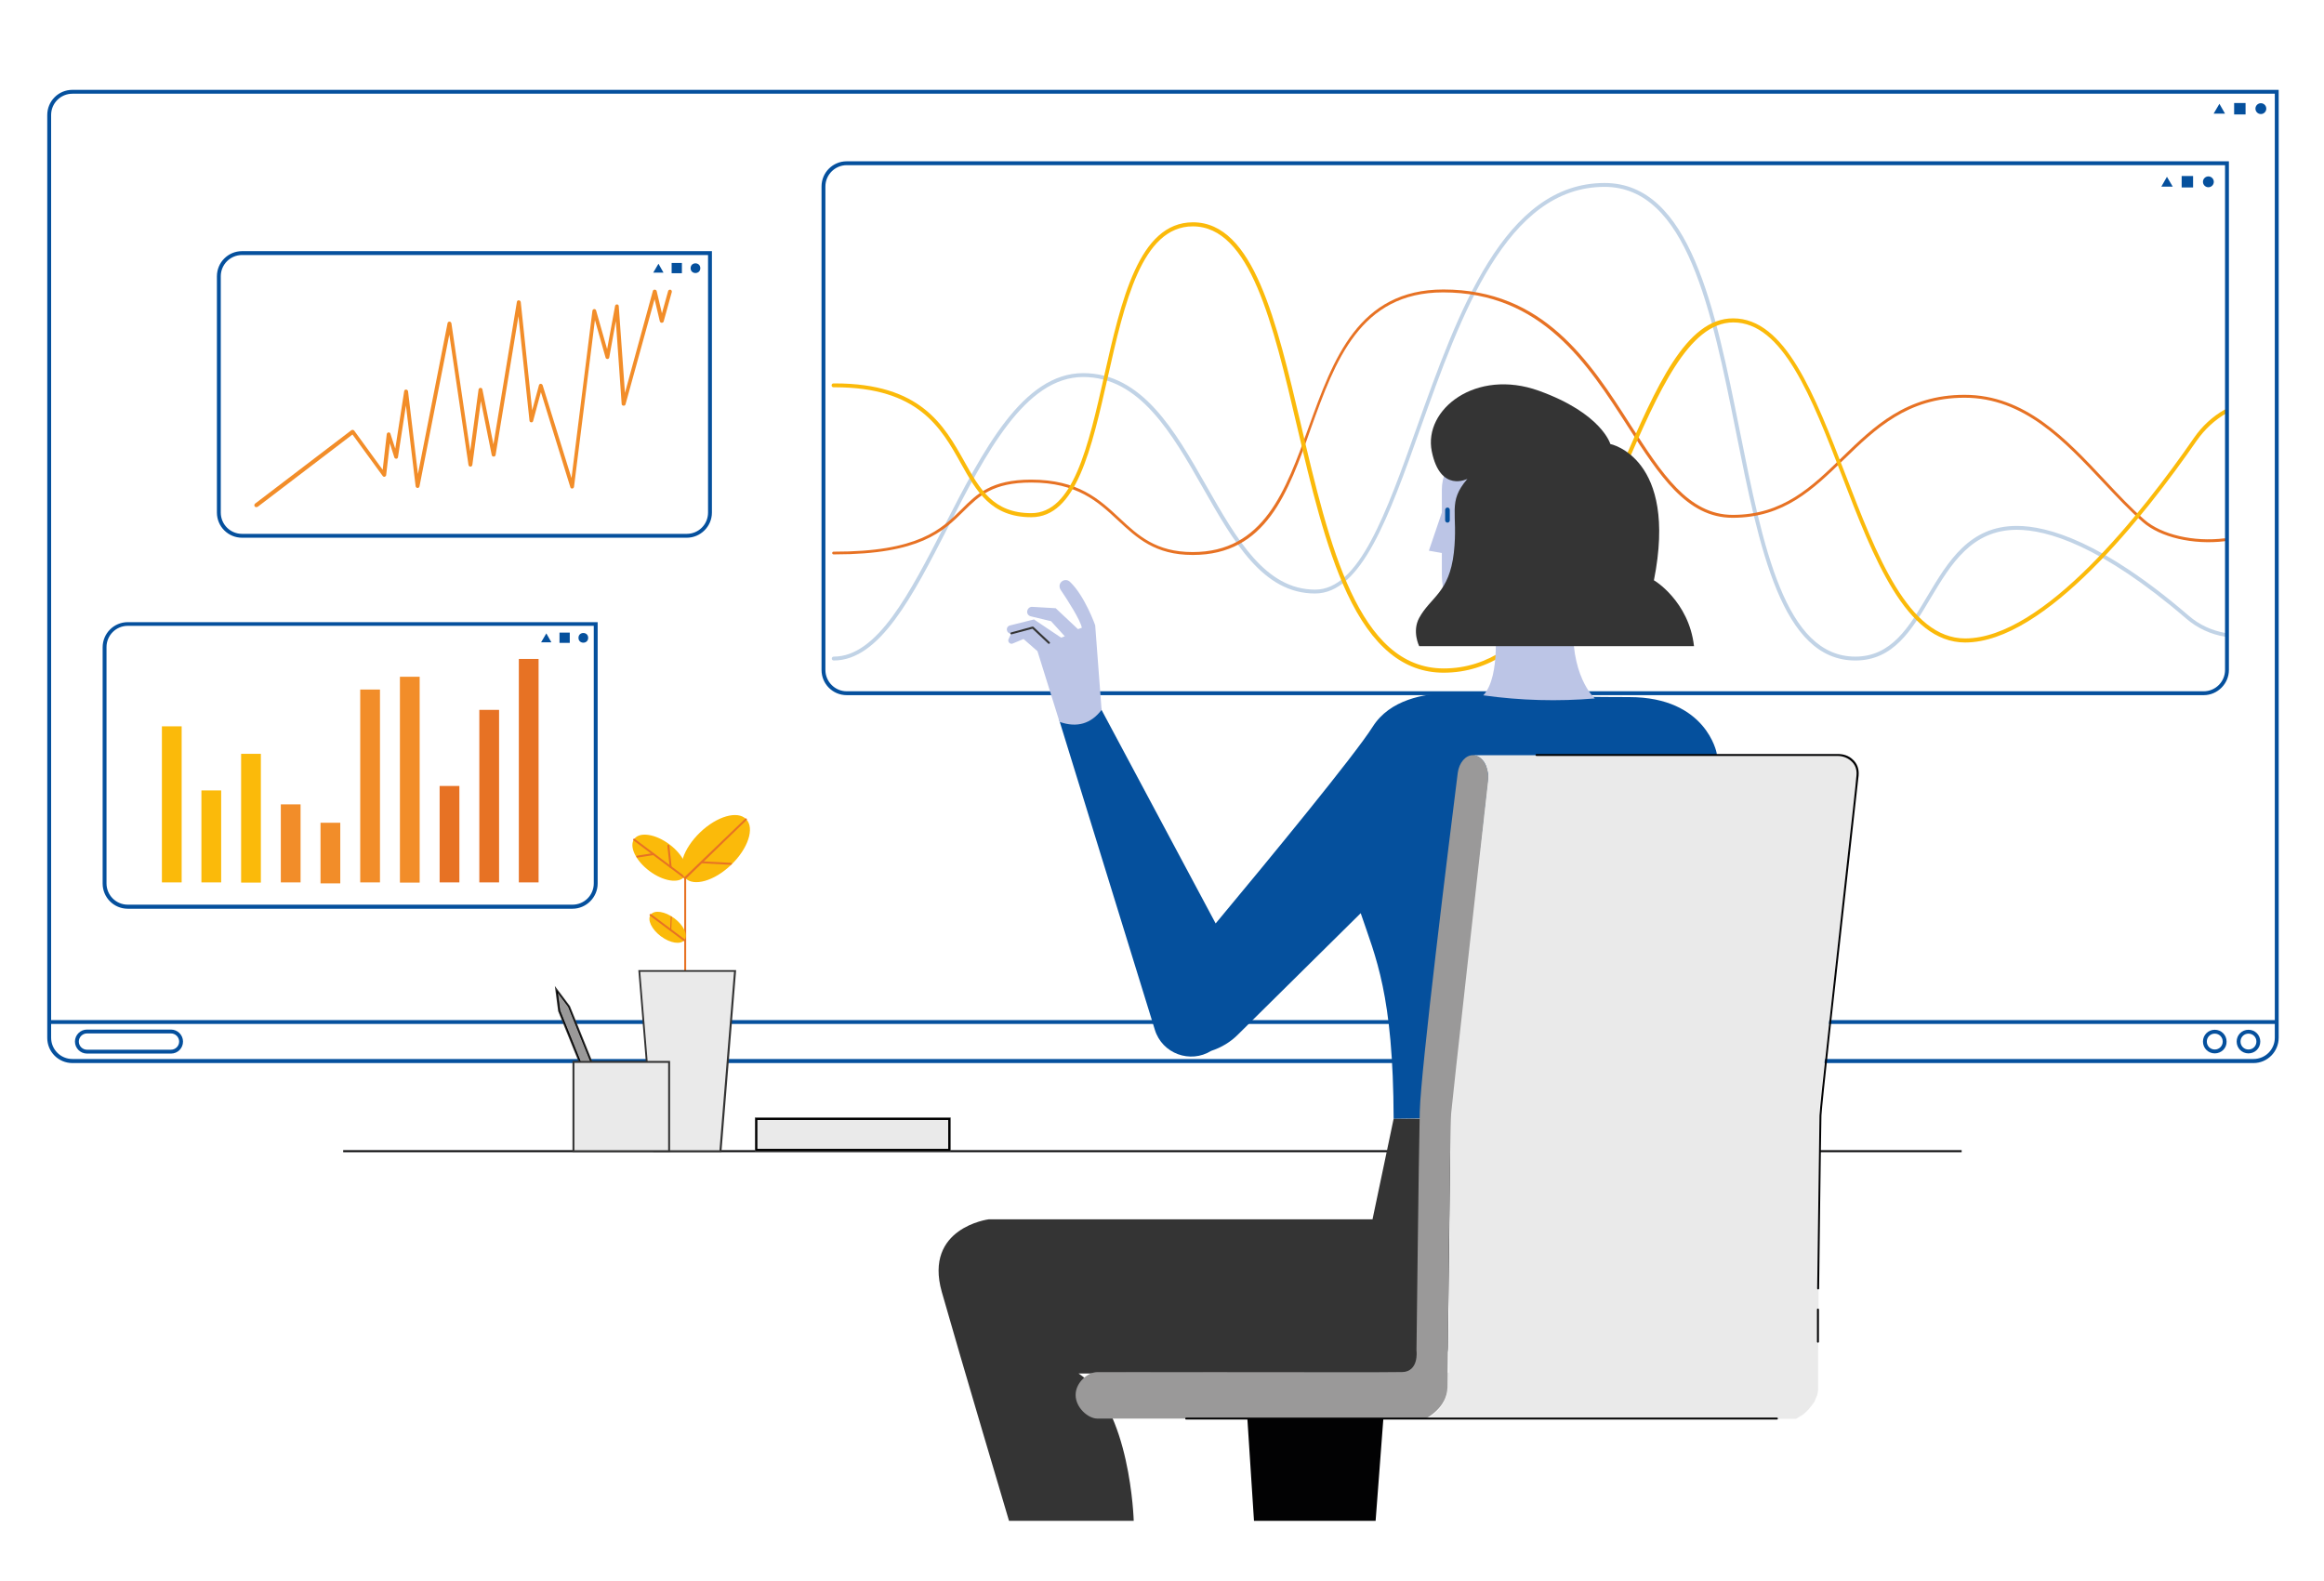 <?xml version="1.0" encoding="UTF-8"?>
<svg xmlns="http://www.w3.org/2000/svg" xmlns:xlink="http://www.w3.org/1999/xlink" version="1.1" id="Ebene_1" x="0px" y="0px" viewBox="0 0 1200 816.7" style="enable-background:new 0 0 1200 816.7;" xml:space="preserve">
<style type="text/css">
	.st0{fill:#FBBA0A;}
	.st1{fill:#F28D29;}
	.st2{fill:#E77224;}
	.st3{fill:#05509D;}
	.st4{fill:#C1D3E6;}
	.st5{fill:#BCC5E6;}
	.st6{fill:#020203;}
	.st7{fill:#EAEAEA;}
	.st8{fill:#343434;}
	.st9{clip-path:url(#SVGID_00000142861459814926235950000000561473086658489499_);}
	.st10{clip-path:url(#SVGID_00000134219103249244641370000005686869387876934582_);}
	.st11{fill:#9A9999;}
	.st12{clip-path:url(#SVGID_00000155131661556117808120000011187773806329150125_);}
	.st13{clip-path:url(#SVGID_00000071538572615712312720000013592009845692092037_);}
	.st14{fill:none;}
	.st15{clip-path:url(#SVGID_00000177465046633183213270000008200694791819134857_);}
	.st16{clip-path:url(#SVGID_00000041291802861422191570000014465846870827824772_);}
	.st17{clip-path:url(#SVGID_00000012465459177085362830000000493355992443537809_);}
	.st18{clip-path:url(#SVGID_00000149379346060927388180000006964068334649300925_);}
	.st19{clip-path:url(#SVGID_00000098213124534634929410000016876653020097977734_);}
	.st20{clip-path:url(#SVGID_00000042720418652588284110000015239746280165861265_);}
	.st21{clip-path:url(#SVGID_00000031193817134762426690000004375326206306711447_);}
	.st22{clip-path:url(#SVGID_00000119836895717138918570000008482498911901260981_);}
	.st23{clip-path:url(#SVGID_00000010310865955725348440000001115811753630901384_);}
	.st24{clip-path:url(#SVGID_00000147911466602135453140000007547949486797999002_);}
	.st25{clip-path:url(#SVGID_00000054231627005059558300000004989451389030368684_);}
	.st26{clip-path:url(#SVGID_00000060029442460574447470000017520965372441506945_);}
	.st27{enable-background:new    ;}
</style>
    <g>
	<rect x="83.6" y="375.1" class="st0" width="10.2" height="80.6"></rect>
</g>
    <g>
	<rect x="104" y="408.2" class="st0" width="10.2" height="47.5"></rect>
</g>
    <g>
	<rect x="124.5" y="389.3" class="st0" width="10.2" height="66.5"></rect>
</g>
    <g>
	<rect x="145" y="415.4" class="st1" width="10.2" height="40.3"></rect>
</g>
    <g>
	<rect x="165.5" y="424.9" class="st1" width="10.2" height="31.3"></rect>
</g>
    <g>
	<rect x="186" y="356.1" class="st1" width="10.2" height="99.6"></rect>
</g>
    <g>
	<rect x="206.5" y="349.5" class="st1" width="10.2" height="106.3"></rect>
</g>
    <g>
	<rect x="227" y="405.9" class="st2" width="10.2" height="49.8"></rect>
</g>
    <g>
	<rect x="247.5" y="366.6" class="st2" width="10.2" height="89.1"></rect>
</g>
    <g>
	<rect x="267.9" y="340.3" class="st2" width="10.2" height="115.4"></rect>
</g>
    <g>
	<path class="st3" d="M354.6,277.7H125c-7.2,0-13-5.8-13-13v-122c0-7.2,5.8-13,13-13h242.6v135C367.6,271.9,361.7,277.7,354.6,277.7   z M125,131.7c-6.1,0-11,4.9-11,11v122c0,6.1,4.9,11,11,11h229.6c6.1,0,11-4.9,11-11v-133L125,131.7L125,131.7z"></path>
</g>
    <g>
	<path class="st3" d="M295.6,469.3H66c-7.2,0-13-5.8-13-13v-122c0-7.2,5.8-13,13-13h242.6v135C308.6,463.4,302.7,469.3,295.6,469.3z    M66,323.2c-6.1,0-11,4.9-11,11v122c0,6.1,4.9,11,11,11h229.6c6.1,0,11-4.9,11-11v-133H66z"></path>
</g>
    <g>
	<path class="st1" d="M132.3,261.9c-0.3,0-0.6-0.1-0.8-0.4c-0.3-0.4-0.2-1.1,0.2-1.4l49.7-37.9c0.2-0.2,0.5-0.2,0.8-0.2   s0.5,0.2,0.7,0.4l14.7,20.2l2.1-18.4c0.1-0.5,0.4-0.8,0.9-0.9c0.5,0,0.9,0.2,1,0.7l2.5,7.7l4.6-29.7c0.1-0.5,0.5-0.9,1-0.8   c0.5,0,0.9,0.4,1,0.9l5.1,42.7l15.3-77.9c0.1-0.5,0.5-0.8,1-0.8s0.9,0.4,1,0.9l9.7,66l4.3-31.8c0.1-0.5,0.5-0.9,1-0.9   s0.9,0.3,1,0.8l5.7,28.4l12.1-73.6c0.1-0.5,0.5-0.9,1-0.8c0.5,0,0.9,0.4,1,0.9l5.9,55.9l3.5-13c0.1-0.4,0.5-0.7,0.9-0.7   s0.8,0.3,1,0.7l14.9,48l10.8-86.4c0.1-0.5,0.4-0.8,0.9-0.9c0.5,0,0.9,0.3,1,0.7l5.7,20l4.1-22.3c0.1-0.5,0.5-0.8,1-0.8   s0.9,0.4,0.9,0.9l3.2,44.8l14.4-52.6c0.1-0.4,0.5-0.8,1-0.7c0.5,0,0.9,0.3,1,0.8l2.7,11.4l3.2-11.5c0.1-0.5,0.7-0.8,1.2-0.7   s0.8,0.7,0.7,1.2l-4.2,15.2c-0.1,0.4-0.5,0.7-1,0.7s-0.8-0.3-1-0.8l-2.7-11.4l-15,54.3c-0.1,0.5-0.6,0.8-1.1,0.7   c-0.5,0-0.9-0.4-0.9-0.9l-3-42.8l-3.4,18.8c-0.1,0.5-0.5,0.8-0.9,0.8c-0.5,0-0.9-0.3-1-0.7l-5.5-19.4l-10.8,86.1   c-0.1,0.5-0.4,0.8-0.9,0.9c-0.5,0-0.9-0.2-1-0.7l-15.2-49.1l-4,14.9c-0.1,0.5-0.6,0.8-1,0.7c-0.5,0-0.9-0.4-0.9-0.9l-5.7-53.9   L255.9,235c-0.1,0.5-0.5,0.8-1,0.8l0,0c-0.5,0-0.9-0.3-1-0.8l-5.6-27.9l-4.4,33c-0.1,0.5-0.5,0.9-1,0.9l0,0c-0.5,0-0.9-0.4-1-0.9   l-9.9-67.3l-15.4,78.4c-0.1,0.5-0.5,0.8-1,0.8s-0.9-0.4-1-0.9l-5-41.7l-4.1,26.7c-0.1,0.5-0.4,0.8-0.9,0.8s-0.9-0.3-1-0.7l-2.3-7.3   l-1.9,16.4c0,0.4-0.3,0.7-0.7,0.9c-0.4,0.1-0.8,0-1.1-0.4L182,224.4l-48.9,37.3C132.7,261.9,132.5,261.9,132.3,261.9z"></path>
</g>
    <g>
	<path class="st4" d="M958,341.1c-38,0-49.5-57.5-61.7-118.4c-12.4-62-25.3-126.2-67.8-126.2c-50.6,0-74.2,66.3-95.1,124.8   C717.1,267,703,306.5,679,306.5c-26.8,0-41.9-26.5-57.9-54.6s-32.6-57.2-61.8-57.2c-30,0-50.3,39.5-69.9,77.8   c-18.1,35.3-35.2,68.6-58.9,68.6c-0.6,0-1-0.4-1-1s0.4-1,1-1c22.5,0,39.3-32.8,57.1-67.5c19.9-38.8,40.5-78.9,71.7-78.9   c30.4,0,47.3,29.6,63.6,58.2c15.7,27.6,30.5,53.6,56.2,53.6c22.6,0,36.5-38.9,52.5-83.9c21.1-59.1,45-126.1,96.9-126.1   c44.2,0,57.2,65,69.8,127.8c12,60.1,23.4,116.8,59.7,116.8c18.6,0,27.7-15.2,37.3-31.4c10.6-17.7,21.5-36.1,46.1-36.1   c15.9,0,44.2,8,88.8,46.4c5.4,4.7,12,7.7,19,8.9c0.5,0.1,0.9,0.6,0.8,1.1s-0.6,0.9-1.1,0.8c-7.4-1.2-14.3-4.4-20-9.3   c-44.1-37.9-71.9-45.9-87.5-45.9c-23.4,0-34.1,17.9-44.4,35.1C987.1,325.4,977.7,341.1,958,341.1z"></path>
</g>
    <g>
	<path class="st2" d="M615.9,286.6c-19.5,0-28.8-8.7-38.7-17.9c-10.3-9.6-21-19.5-44.7-19.5c-19.9,0-26.9,6.9-34.9,14.8   c-10.6,10.5-22.5,22.3-66.5,22.3c-0.2,0-0.4,0-0.7,0c-0.4,0-0.7-0.3-0.7-0.7c0-0.4,0.3-0.7,0.7-0.7c43.9,0.1,55.7-11.6,66.1-21.9   c7.9-7.9,15.4-15.3,35.9-15.3c24.3,0,35.2,10.1,45.7,19.9c9.6,9,18.8,17.5,37.7,17.5c36.6,0,48-31.4,60-64.7   c12.6-34.9,25.6-70.9,69.5-70.9c51.7,0,75.6,37.1,96.6,69.9c16.1,25,29.9,46.5,52.8,46.5c25.9,0,40.8-14.5,56.5-29.8   c16.3-15.8,33.1-32.2,63.2-32.2c31.2,0,52.3,22.5,72.7,44.3c6.9,7.4,13.4,14.3,20.3,20.3c8.7,7.6,25.3,11.5,41.3,9.5   c0.4,0,0.8,0.2,0.8,0.7c0,0.4-0.2,0.8-0.7,0.8c-16.4,2-33.4-2-42.4-9.9c-6.9-6-13.4-13-20.4-20.4c-20.2-21.5-41-43.8-71.6-43.8   c-29.5,0-46.1,16.2-62.2,31.8c-16,15.5-31,30.2-57.6,30.2c-23.7,0-37.8-21.9-54.1-47.2C819.6,187.7,796,151,745.1,151   c-42.8,0-55.7,35.5-68.1,69.9C665.1,254.7,653.6,286.6,615.9,286.6z"></path>
</g>
    <g>
	<path class="st0" d="M745.4,347.4c-20.6,0-36.9-13.4-49.8-40.9c-11.3-24.1-18.7-55.7-25.9-86.4c-12.4-53.1-24.2-103.2-53.8-103.2   c-26.3,0-35.3,39.6-43.9,77.9c-8.4,37.2-16.3,72.3-39.5,72.3c-20.8,0-28.3-13.4-36.3-27.7c-10.3-18.5-22-39.4-65.1-39.4   c-0.2,0-0.5,0-0.7,0c-0.6,0-1-0.4-1-1s0.4-1,1-1c0.2,0,0.5,0,0.7,0c44.3,0,56.3,21.5,66.9,40.4c8,14.3,14.9,26.6,34.5,26.6   c21.6,0,29.4-34.4,37.6-70.7c8.8-39.1,17.9-79.5,45.9-79.5c31.2,0,43.1,50.9,55.8,104.7c14.5,61.8,29.5,125.7,73.7,125.7   c46.4,0,70.7-55.8,92.1-105.1c17.7-40.6,32.9-75.7,57.3-75.7c26.9,0,42,39.2,58,80.6c16,41.6,32.6,84.7,61.8,84.7   c40.4,0,91.4-64.9,118.1-103.5c4.2-6.1,9.5-11,15.8-14.6c0.5-0.3,1.1-0.1,1.4,0.4s0.1,1.1-0.4,1.4c-6,3.5-11.1,8.2-15.2,14   c-27,39-78.4,104.4-119.7,104.4c-30.5,0-47.4-43.7-63.6-86c-15.7-40.8-30.6-79.3-56.1-79.3c-23.1,0-38.8,36.2-55.5,74.5   C817.7,291,793.1,347.4,745.4,347.4z"></path>
</g>
    <g>
	<circle class="st3" cx="301.2" cy="329.4" r="2.5"></circle>
</g>
    <g>
	<rect x="288.9" y="326.7" class="st3" width="5.3" height="5.3"></rect>
</g>
    <g>
	<polygon class="st3" points="282.1,327.1 279.4,331.7 284.7,331.7  "></polygon>
</g>
    <g>
	<path class="st3" d="M1137.9,359H437.2c-7.2,0-13-5.8-13-13V96.3c0-7.2,5.8-13,13-13h713.7V346C1150.9,353.1,1145,359,1137.9,359z    M437.2,85.3c-6,0-11,4.9-11,11V346c0,6,4.9,11,11,11h700.7c6,0,11-4.9,11-11V85.3H437.2z"></path>
</g>
    <g>
	<circle class="st3" cx="1140.3" cy="93.9" r="2.8"></circle>
</g>
    <g>
	<rect x="1126.5" y="90.9" class="st3" width="5.9" height="5.9"></rect>
</g>
    <g>
	<polygon class="st3" points="1118.9,91.3 1116,96.4 1121.9,96.4  "></polygon>
</g>
    <g>
	<circle class="st3" cx="1167.4" cy="56.1" r="2.8"></circle>
</g>
    <g>
	<rect x="1153.6" y="53.2" class="st3" width="5.9" height="5.9"></rect>
</g>
    <g>
	<polygon class="st3" points="1146,53.6 1143,58.7 1148.9,58.7  "></polygon>
</g>
    <path class="st3" d="M37.4,46.4c-7.2,0-13,5.8-13,13V536c0,7.2,5.8,13,13,13h1126.2c7.2,0,13-5.9,13-13.1V46.4H37.4z M37.4,48.4  h1137.2v478.4H26.4V59.4C26.4,53.3,31.3,48.4,37.4,48.4z M1163.6,546.9H37.4c-6.1,0-11-4.9-11-11v-7.1h1148.2v7.1  C1174.6,542,1169.7,546.9,1163.6,546.9z"></path>
    <g>
	<path class="st3" d="M88.3,544.1H44.9c-3.4,0-6.2-2.8-6.2-6.2s2.8-6.2,6.2-6.2h43.4c3.4,0,6.2,2.8,6.2,6.2S91.8,544.1,88.3,544.1z    M44.9,533.7c-2.3,0-4.2,1.9-4.2,4.2s1.9,4.2,4.2,4.2h43.4c2.3,0,4.2-1.9,4.2-4.2s-1.9-4.2-4.2-4.2H44.9z"></path>
</g>
    <g>
	<path class="st3" d="M1143.6,544c-3.4,0-6.1-2.7-6.1-6.1c0-3.4,2.7-6.1,6.1-6.1s6.1,2.7,6.1,6.1C1149.8,541.3,1147,544,1143.6,544z    M1143.6,533.8c-2.3,0-4.1,1.8-4.1,4.1s1.8,4.1,4.1,4.1s4.1-1.8,4.1-4.1S1145.9,533.8,1143.6,533.8z"></path>
</g>
    <g>
	<path class="st3" d="M1161,544c-3.4,0-6.1-2.7-6.1-6.1c0-3.4,2.7-6.1,6.1-6.1s6.1,2.7,6.1,6.1S1164.4,544,1161,544z M1161,533.8   c-2.3,0-4.1,1.8-4.1,4.1s1.8,4.1,4.1,4.1s4.1-1.8,4.1-4.1S1163.3,533.8,1161,533.8z"></path>
</g>
    <g>
	<circle class="st3" cx="359.1" cy="138.5" r="2.5"></circle>
</g>
    <g>
	<rect x="346.8" y="135.8" class="st3" width="5.3" height="5.3"></rect>
</g>
    <g>
	<polygon class="st3" points="340,136.2 337.3,140.8 342.6,140.8  "></polygon>
</g>
    <path class="st5" d="M809.5,229.3h-41.4c-13,0-23.6,10.6-23.6,23.6v11.8l-6.7,19.7l6.7,1.2v11c0,20.2,16.5,36.7,36.7,36.7  c25.9,0,47-21.2,47-47.1V248C828.2,237.7,819.8,229.3,809.5,229.3z"></path>
    <g>
	<path class="st3" d="M747.4,269.9L747.4,269.9c-0.6,0-1.2-0.5-1.2-1.2v-5.4c0-0.6,0.5-1.2,1.2-1.2l0,0c0.6,0,1.2,0.5,1.2,1.2v5.4   C748.6,269.3,748.1,269.9,747.4,269.9z"></path>
</g>
    <g>
	<rect x="177.2" y="594" class="st6" width="835.7" height="1"></rect>
</g>
    <g>
	<path class="st2" d="M353.8,501.9c-0.3,0-0.5-0.2-0.5-0.5V453c0-0.3,0.2-0.5,0.5-0.5s0.5,0.2,0.5,0.5v48.4   C354.3,501.7,354.1,501.9,353.8,501.9z"></path>
</g>
    <g>

		<ellipse transform="matrix(0.599 -0.801 0.801 0.599 -245.446 467.93)" class="st0" cx="344.6" cy="479.1" rx="5.8" ry="10.9"></ellipse>
</g>
    <g>
	<path class="st2" d="M353.4,486.1c-0.1,0-0.2,0-0.3-0.1l-17.5-13.1c-0.2-0.2-0.3-0.5-0.1-0.7c0.2-0.2,0.5-0.3,0.7-0.1l17.5,13.1   c0.2,0.2,0.3,0.5,0.1,0.7C353.7,486.1,353.5,486.1,353.4,486.1z"></path>
</g>
    <g>

		<ellipse transform="matrix(0.599 -0.801 0.801 0.599 -218.403 450.12)" class="st0" cx="340.4" cy="443.2" rx="8.6" ry="16.2"></ellipse>
</g>
    <g>
	<path class="st2" d="M353.3,453.5c-0.1,0-0.2,0-0.3-0.1L327.1,434c-0.2-0.2-0.3-0.5-0.1-0.7c0.2-0.2,0.5-0.3,0.7-0.1l25.9,19.4   c0.2,0.2,0.3,0.5,0.1,0.7C353.6,453.4,353.5,453.5,353.3,453.5z"></path>
</g>
    <g>
	<path class="st2" d="M346.3,448.3c-0.3,0-0.5-0.2-0.5-0.4l-1.2-11.1c0-0.3,0.2-0.5,0.4-0.6c0.3,0,0.5,0.2,0.6,0.4l1.2,11.1   C346.8,448,346.6,448.2,346.3,448.3C346.4,448.3,346.3,448.3,346.3,448.3z"></path>
</g>
    <g>
	<path class="st2" d="M329.1,442.9c-0.2,0-0.5-0.2-0.5-0.4c0-0.3,0.1-0.5,0.4-0.6l8.2-1.3c0.3,0,0.5,0.1,0.6,0.4s-0.1,0.5-0.4,0.6   L329.1,442.9C329.2,442.9,329.2,442.9,329.1,442.9z"></path>
</g>
    <g>

		<ellipse transform="matrix(0.721 -0.693 0.693 0.721 -200.631 378.294)" class="st0" cx="369.5" cy="438.3" rx="21.9" ry="11.6"></ellipse>
</g>
    <g>
	<path class="st2" d="M353.7,454c-0.1,0-0.3-0.1-0.4-0.2c-0.2-0.2-0.2-0.5,0-0.7l31.5-30.3c0.2-0.2,0.5-0.2,0.7,0s0.2,0.5,0,0.7   l-31.4,30.4C354,454,353.8,454,353.7,454z"></path>
</g>
    <g>
	<path class="st2" d="M377.4,446.6C377.3,446.6,377.3,446.6,377.4,446.6l-15.1-0.8c-0.3,0-0.5-0.2-0.5-0.5s0.2-0.5,0.5-0.5l15.1,0.8   c0.3,0,0.5,0.2,0.5,0.5C377.8,446.4,377.6,446.6,377.4,446.6z"></path>
</g>
    <g>
	<path class="st2" d="M346.3,480.7L346.3,480.7c-0.2,0-0.3-0.2-0.3-0.3l0.3-6.9c0-0.2,0.2-0.3,0.3-0.3c0.2,0,0.3,0.2,0.3,0.3   l-0.3,6.9C346.6,480.6,346.4,480.7,346.3,480.7z"></path>
</g>
    <g>
	<polygon class="st7" points="372,594.5 337.8,594.5 330.1,501.4 379.6,501.4  "></polygon>
        <path class="st8" d="M372.5,595h-35.2l-7.7-94h50.5L372.5,595z M338.2,594h33.3l7.5-92.1h-48.4L338.2,594z"></path>
</g>
    <g>
	<g>
		<polyline id="SVGID_1_" class="st7" points="390.3,594.1 390.3,577.5 490.4,577.5 490.4,594.1 390.3,594.1   "></polyline>
	</g>
        <g>
		<path id="SVGID_00000013193606950144493290000003241821712428804524_" class="st8" d="M490.9,594.6H389.8v-17.5h101.1V594.6z     M390.8,593.6h99.1v-15.5h-99.1V593.6z"></path>
	</g>
        <g>
		<g>
			<defs>
				<polyline id="SVGID_00000146478250287115138990000000816618036841652102_" points="390.3,594.1 390.3,577.5 490.4,577.5      490.4,594.1 390.3,594.1     "></polyline>
			</defs>
            <clipPath id="SVGID_00000065755366739626433260000012044716573686335642_">
				<use xlink:href="#SVGID_00000146478250287115138990000000816618036841652102_" style="overflow:visible;"></use>
			</clipPath>
		</g>
            <g>
			<defs>
				<polyline id="SVGID_00000071517736820761226670000002859621379696081030_" points="390.3,594.1 390.3,577.5 490.4,577.5      490.4,594.1 390.3,594.1     "></polyline>
			</defs>
                <defs>
				<path id="SVGID_00000093169069573248994830000001317833794972995466_" d="M490.9,594.6H389.8v-17.5h101.1V594.6z M390.8,593.6      h99.1v-15.5h-99.1V593.6z"></path>
			</defs>
                <clipPath id="SVGID_00000083065096737794770430000012067762826414580131_">
				<use xlink:href="#SVGID_00000071517736820761226670000002859621379696081030_" style="overflow:visible;"></use>
			</clipPath>

                <clipPath id="SVGID_00000001633564400243567730000000209747518354852742_" style="clip-path:url(#SVGID_00000083065096737794770430000012067762826414580131_);">
				<use xlink:href="#SVGID_00000093169069573248994830000001317833794972995466_" style="overflow:visible;"></use>
			</clipPath>
                <g style="clip-path:url(#SVGID_00000001633564400243567730000000209747518354852742_);">
				<rect x="387.6" y="575.3" class="st11" width="59.2" height="20.8"></rect>
                    <path class="st8" d="M447.4,596.7h-60.2v-21.8h60.2V596.7z M388.1,595.7h58.2v-19.8h-58.2V595.7z"></path>
			</g>
		</g>
	</g>
        <g>
		<g>
			<defs>
				<polyline id="SVGID_00000052788517902284574930000012796855527025288625_" points="390.3,594.1 390.3,577.5 490.4,577.5      490.4,594.1 390.3,594.1     "></polyline>
			</defs>
            <clipPath id="SVGID_00000155113394018557859480000014722129129101243535_">
				<use xlink:href="#SVGID_00000052788517902284574930000012796855527025288625_" style="overflow:visible;"></use>
			</clipPath>
		</g>
            <g>
			<defs>
				<polyline id="SVGID_00000003071550855412028890000011651798448936307634_" points="390.3,594.1 390.3,577.5 490.4,577.5      490.4,594.1 390.3,594.1     "></polyline>
			</defs>
                <defs>
				<path id="SVGID_00000132065561524525259320000002822376384162981025_" d="M490.9,594.6H389.8v-17.5h101.1V594.6z M390.8,593.6      h99.1v-15.5h-99.1V593.6z"></path>
			</defs>
                <clipPath id="SVGID_00000168808730821193750350000014503942878062614697_">
				<use xlink:href="#SVGID_00000003071550855412028890000011651798448936307634_" style="overflow:visible;"></use>
			</clipPath>

                <clipPath id="SVGID_00000054974693855253483190000008852980774963573931_" style="clip-path:url(#SVGID_00000168808730821193750350000014503942878062614697_);">
				<use xlink:href="#SVGID_00000132065561524525259320000002822376384162981025_" style="overflow:visible;"></use>
			</clipPath>
                <g style="clip-path:url(#SVGID_00000054974693855253483190000008852980774963573931_);">
				<line class="st14" x1="387.6" y1="580.5" x2="427.3" y2="580.5"></line>
                    <path class="st8" d="M427.3,581h-39.7c-0.3,0-0.5-0.2-0.5-0.5s0.2-0.5,0.5-0.5h39.7c0.3,0,0.5,0.2,0.5,0.5S427.6,581,427.3,581z      "></path>
			</g>
		</g>
	</g>
        <g>
		<g>
			<defs>
				<polyline id="SVGID_00000042718699897541373860000000989154210881927042_" points="390.3,594.1 390.3,577.5 490.4,577.5      490.4,594.1 390.3,594.1     "></polyline>
			</defs>
            <clipPath id="SVGID_00000034771242030153876750000005163508887004030141_">
				<use xlink:href="#SVGID_00000042718699897541373860000000989154210881927042_" style="overflow:visible;"></use>
			</clipPath>
		</g>
            <g>
			<defs>
				<polyline id="SVGID_00000150800013194816875300000005522135701026123451_" points="390.3,594.1 390.3,577.5 490.4,577.5      490.4,594.1 390.3,594.1     "></polyline>
			</defs>
                <defs>
				<path id="SVGID_00000002350492600785378080000005950558651541117620_" d="M490.9,594.6H389.8v-17.5h101.1V594.6z M390.8,593.6      h99.1v-15.5h-99.1V593.6z"></path>
			</defs>
                <clipPath id="SVGID_00000121966813185629728110000012816709404934861732_">
				<use xlink:href="#SVGID_00000150800013194816875300000005522135701026123451_" style="overflow:visible;"></use>
			</clipPath>

                <clipPath id="SVGID_00000141447868938377828820000000555792379765558400_" style="clip-path:url(#SVGID_00000121966813185629728110000012816709404934861732_);">
				<use xlink:href="#SVGID_00000002350492600785378080000005950558651541117620_" style="overflow:visible;"></use>
			</clipPath>
                <g style="clip-path:url(#SVGID_00000141447868938377828820000000555792379765558400_);">
				<line class="st14" x1="398.9" y1="583.4" x2="436" y2="583.4"></line>
                    <path class="st8" d="M436,583.9h-37.1c-0.3,0-0.5-0.2-0.5-0.5s0.2-0.5,0.5-0.5H436c0.3,0,0.5,0.2,0.5,0.5S436.3,583.9,436,583.9      z"></path>
			</g>
		</g>
	</g>
        <g>
		<g>
			<defs>
				<polyline id="SVGID_00000057145701023351140220000012650763914107425951_" points="390.3,594.1 390.3,577.5 490.4,577.5      490.4,594.1 390.3,594.1     "></polyline>
			</defs>
            <clipPath id="SVGID_00000103972778322149396800000001111189172449966238_">
				<use xlink:href="#SVGID_00000057145701023351140220000012650763914107425951_" style="overflow:visible;"></use>
			</clipPath>
		</g>
            <g>
			<defs>
				<polyline id="SVGID_00000129927272760196577300000016620634640890999455_" points="390.3,594.1 390.3,577.5 490.4,577.5      490.4,594.1 390.3,594.1     "></polyline>
			</defs>
                <defs>
				<path id="SVGID_00000047019365014385402280000000840527228407743131_" d="M490.9,594.6H389.8v-17.5h101.1V594.6z M390.8,593.6      h99.1v-15.5h-99.1V593.6z"></path>
			</defs>
                <clipPath id="SVGID_00000116944246000187897100000009792733514903233410_">
				<use xlink:href="#SVGID_00000129927272760196577300000016620634640890999455_" style="overflow:visible;"></use>
			</clipPath>

                <clipPath id="SVGID_00000018228528071261627410000005223496329903375759_" style="clip-path:url(#SVGID_00000116944246000187897100000009792733514903233410_);">
				<use xlink:href="#SVGID_00000047019365014385402280000000840527228407743131_" style="overflow:visible;"></use>
			</clipPath>
                <g style="clip-path:url(#SVGID_00000018228528071261627410000005223496329903375759_);">
				<line class="st14" x1="390.3" y1="588.4" x2="454.4" y2="588.4"></line>
                    <path class="st8" d="M454.4,588.9h-64.1c-0.3,0-0.5-0.2-0.5-0.5s0.2-0.5,0.5-0.5h64.1c0.3,0,0.5,0.2,0.5,0.5      S454.7,588.9,454.4,588.9z"></path>
			</g>
		</g>
	</g>
        <g>
		<g>
			<defs>
				<polyline id="SVGID_00000173142743887442768090000000446606995328944259_" points="390.3,594.1 390.3,577.5 490.4,577.5      490.4,594.1 390.3,594.1     "></polyline>
			</defs>
            <clipPath id="SVGID_00000107584110802092401550000013740586503525833123_">
				<use xlink:href="#SVGID_00000173142743887442768090000000446606995328944259_" style="overflow:visible;"></use>
			</clipPath>
		</g>
            <g>
			<defs>
				<polyline id="SVGID_00000083066444780146044910000012135713302274752141_" points="390.3,594.1 390.3,577.5 490.4,577.5      490.4,594.1 390.3,594.1     "></polyline>
			</defs>
                <defs>
				<path id="SVGID_00000091004383036401939390000000907315026367360910_" d="M490.9,594.6H389.8v-17.5h101.1V594.6z M390.8,593.6      h99.1v-15.5h-99.1V593.6z"></path>
			</defs>
                <clipPath id="SVGID_00000023245390076408510010000004356344637983691423_">
				<use xlink:href="#SVGID_00000083066444780146044910000012135713302274752141_" style="overflow:visible;"></use>
			</clipPath>

                <clipPath id="SVGID_00000084499520128329744960000016654121946242242229_" style="clip-path:url(#SVGID_00000023245390076408510010000004356344637983691423_);">
				<use xlink:href="#SVGID_00000091004383036401939390000000907315026367360910_" style="overflow:visible;"></use>
			</clipPath>
                <g style="clip-path:url(#SVGID_00000084499520128329744960000016654121946242242229_);">
				<line class="st14" x1="426.5" y1="590.8" x2="451" y2="590.8"></line>
                    <path class="st8" d="M451,591.3h-24.5c-0.3,0-0.5-0.2-0.5-0.5s0.2-0.5,0.5-0.5H451c0.3,0,0.5,0.2,0.5,0.5S451.3,591.3,451,591.3      z"></path>
			</g>
		</g>
	</g>
        <g>
		<g>
			<defs>
				<polyline id="SVGID_00000072269228684994436000000014954743594215732900_" points="390.3,594.1 390.3,577.5 490.4,577.5      490.4,594.1 390.3,594.1     "></polyline>
			</defs>
            <clipPath id="SVGID_00000175296846354828895480000006652925393510806941_">
				<use xlink:href="#SVGID_00000072269228684994436000000014954743594215732900_" style="overflow:visible;"></use>
			</clipPath>
		</g>
            <g>
			<defs>
				<polyline id="SVGID_00000059279296049295238180000004100300570878399879_" points="390.3,594.1 390.3,577.5 490.4,577.5      490.4,594.1 390.3,594.1     "></polyline>
			</defs>
                <defs>
				<path id="SVGID_00000043442154626335696030000017413611755285410727_" d="M490.9,594.6H389.8v-17.5h101.1V594.6z M390.8,593.6      h99.1v-15.5h-99.1V593.6z"></path>
			</defs>
                <clipPath id="SVGID_00000090254401245616897190000004108949166454397326_">
				<use xlink:href="#SVGID_00000059279296049295238180000004100300570878399879_" style="overflow:visible;"></use>
			</clipPath>

                <clipPath id="SVGID_00000160912526992281353810000005349488283022503049_" style="clip-path:url(#SVGID_00000090254401245616897190000004108949166454397326_);">
				<use xlink:href="#SVGID_00000043442154626335696030000017413611755285410727_" style="overflow:visible;"></use>
			</clipPath>
                <g style="clip-path:url(#SVGID_00000160912526992281353810000005349488283022503049_);">
				<line class="st14" x1="450.8" y1="583.1" x2="493" y2="583.1"></line>
                    <path class="st8" d="M493,583.6h-42.2c-0.3,0-0.5-0.2-0.5-0.5s0.2-0.5,0.5-0.5H493c0.3,0,0.5,0.2,0.5,0.5S493.3,583.6,493,583.6      z"></path>
			</g>
		</g>
	</g>
        <g>
		<g>
			<defs>
				<polyline id="SVGID_00000002364873912826467400000001652036026855031939_" points="390.3,594.1 390.3,577.5 490.4,577.5      490.4,594.1 390.3,594.1     "></polyline>
			</defs>
            <clipPath id="SVGID_00000051355869594453089950000005433454816009808569_">
				<use xlink:href="#SVGID_00000002364873912826467400000001652036026855031939_" style="overflow:visible;"></use>
			</clipPath>
		</g>
            <g>
			<defs>
				<polyline id="SVGID_00000083790433808461524280000018321803480155630211_" points="390.3,594.1 390.3,577.5 490.4,577.5      490.4,594.1 390.3,594.1     "></polyline>
			</defs>
                <defs>
				<path id="SVGID_00000033331671402576507760000007729831884415781003_" d="M490.9,594.6H389.8v-17.5h101.1V594.6z M390.8,593.6      h99.1v-15.5h-99.1V593.6z"></path>
			</defs>
                <clipPath id="SVGID_00000024694910784984369670000009113282795220492732_">
				<use xlink:href="#SVGID_00000083790433808461524280000018321803480155630211_" style="overflow:visible;"></use>
			</clipPath>

                <clipPath id="SVGID_00000086678795265477619160000009505921729836924844_" style="clip-path:url(#SVGID_00000024694910784984369670000009113282795220492732_);">
				<use xlink:href="#SVGID_00000033331671402576507760000007729831884415781003_" style="overflow:visible;"></use>
			</clipPath>
                <g style="clip-path:url(#SVGID_00000086678795265477619160000009505921729836924844_);">
				<line class="st14" x1="461.6" y1="590.7" x2="493.7" y2="590.7"></line>
                    <path class="st8" d="M493.7,591.2h-32.2c-0.3,0-0.5-0.2-0.5-0.5s0.2-0.5,0.5-0.5h32.2c0.3,0,0.5,0.2,0.5,0.5      S494,591.2,493.7,591.2z"></path>
			</g>
		</g>
	</g>
</g>
    <g>
	<g>
		<polygon id="SVGID_00000106841873010980009890000010009018445629057971_" class="st11" points="317.1,592.4 288.7,522.1    287.2,511 293.8,519.7 322.3,590.3   "></polygon>
	</g>
        <g>
		<path id="SVGID_00000041257704563439734130000012708521754828879289_" class="st8" d="M316.9,593.1l-28.7-70.9l-1.7-13l7.8,10.4    l28.7,71.1L316.9,593.1z M289.2,521.9l28.2,69.8l4.3-1.7l-28.3-70.1l-5.4-7.2L289.2,521.9z"></path>
	</g>
        <g>
		<g>
			<defs>
				<polygon id="SVGID_00000092440110104018992400000009738637980924709550_" points="317.1,592.4 288.7,522.1 287.2,511      293.8,519.7 322.3,590.3     "></polygon>
			</defs>
            <clipPath id="SVGID_00000136376423457821343210000000515007357228032702_">
				<use xlink:href="#SVGID_00000092440110104018992400000009738637980924709550_" style="overflow:visible;"></use>
			</clipPath>
		</g>
            <g>
			<defs>
				<polygon id="SVGID_00000124858363283379129910000001384645577191667639_" points="317.1,592.4 288.7,522.1 287.2,511      293.8,519.7 322.3,590.3     "></polygon>
			</defs>
                <defs>
				<path id="SVGID_00000074413262222609536430000001375473403936856477_" d="M316.9,593.1l-28.7-70.9l-1.7-13l7.8,10.4l28.7,71.1      L316.9,593.1z M289.2,521.9l28.2,69.8l4.3-1.7l-28.3-70.1l-5.4-7.2L289.2,521.9z"></path>
			</defs>
                <clipPath id="SVGID_00000155842571926423973020000005236562134625456037_">
				<use xlink:href="#SVGID_00000124858363283379129910000001384645577191667639_" style="overflow:visible;"></use>
			</clipPath>

                <clipPath id="SVGID_00000001664972649473757610000010227161644879253134_" style="clip-path:url(#SVGID_00000155842571926423973020000005236562134625456037_);">
				<use xlink:href="#SVGID_00000074413262222609536430000001375473403936856477_" style="overflow:visible;"></use>
			</clipPath>
                <g style="clip-path:url(#SVGID_00000001664972649473757610000010227161644879253134_);">

					<rect x="283.4" y="507.2" transform="matrix(0.927 -0.375 0.375 0.927 -171.606 146.394)" class="st11" width="13.9" height="13.8"></rect>
                    <path class="st8" d="M286.3,523.8l-5.5-13.7l13.8-5.6l5.5,13.7L286.3,523.8z M282,510.6l4.8,11.9l11.9-4.8l-4.8-11.9L282,510.6z      "></path>
			</g>
		</g>
	</g>
</g>
    <g>
	<rect x="296" y="548.4" class="st7" width="49.4" height="46.1"></rect>
        <path class="st8" d="M346,595h-50.4v-47.1H346V595z M296.5,594H345v-45.1h-48.4V594H296.5z"></path>
</g>
    <path class="st3" d="M896.4,575.4l-10-186.5c0,0-5.3-28.9-45.1-28.9c-33.8,0-77-1.3-89.2-1.7c-1.5-0.2-3-0.3-4.5-0.3  c-12,0.2-29.9,3.2-38.8,17.3c-9.3,14.7-52.7,67.5-81.1,101.6l-59.4-111.2c-9.1-2.6-16-0.1-21.4,6.1l49.4,160  c3.8,12.4,18.3,17.6,29.1,10.9c5.2-1.7,10.1-4.6,14-8.6l63.2-62.5c7.7,22.8,16.8,41.8,17,106.2L896.4,575.4z"></path>
    <g>
	<path class="st5" d="M568.8,366.6l-3.3-43.7c0,0-5.4-15.3-13.1-22.5c-1.1-1-2.7-1.1-3.9-0.3l0,0c-1.5,1-1.8,2.9-0.9,4.4   c3.4,5,10.4,15.9,11,19.7l-2,0.7l-11.5-10.8l-12.1-0.7c-1.3-0.1-2.4,0.9-2.6,2.2l0,0c-0.2,1.3,0.6,2.4,1.9,2.7l10.4,2.5l7.1,7.8   l-1.9,0.7l-14-9.4l-12.4,3.1c-1.2,0.3-1.9,1.5-1.5,2.7l0,0c0.2,0.8,0.9,1.4,1.8,1.5h0.3l-1.3,2.8c-0.3,0.6-0.2,1.2,0.1,1.7l0,0   c0.5,0.7,1.4,1,2.1,0.6l5.5-2.3l7.2,6.3l11.4,36.5C556.2,376,563.4,373.7,568.8,366.6z"></path>
</g>
    <g>
	<path class="st8" d="M541.6,332.5c-0.1,0-0.2,0-0.3-0.1l-8.2-7.7l-10.8,2.9c-0.3,0.1-0.5-0.1-0.6-0.4s0.1-0.5,0.4-0.6l11-3   c0.2,0,0.3,0,0.5,0.1l8.4,7.9c0.2,0.2,0.2,0.5,0,0.7C541.8,332.5,541.7,332.5,541.6,332.5z"></path>
</g>
    <g>
	<path class="st8" d="M719.6,577.8l-10.9,51.9H510.5c0,0-33.6,4.3-24.2,37.5S521,785.4,521,785.4h64.4c0,0-1.6-58.5-28.5-76.1h177.3   c7.4,0,13.3-5.9,13.4-13.3l1.5-118.3L719.6,577.8z"></path>
</g>
    <g>
	<polygon class="st6" points="643.6,725.3 647.5,785.4 710.3,785.4 714.9,724.7  "></polygon>
</g>
    <g>
	<g class="st27">
		<g>
			<path class="st7" d="M959.3,401.6c0-0.1,0-0.1,0-0.2c0-0.3,0-0.5,0-0.8l0,0c0-0.1,0-0.2,0-0.2c0-0.2,0-0.4,0-0.7v-0.1     c0-0.4-0.1-0.8-0.2-1.2c0,0,0,0,0-0.1s0-0.2-0.1-0.2c-0.1-0.3-0.1-0.6-0.2-0.8c0-0.1-0.1-0.3-0.1-0.4c-0.1-0.2-0.1-0.5-0.2-0.7     c0-0.1,0-0.1-0.1-0.2c0,0,0-0.1-0.1-0.1c-0.1-0.4-0.3-0.7-0.4-1c0,0,0,0,0-0.1l0,0c0-0.1-0.1-0.1-0.1-0.1     c-0.1-0.2-0.2-0.4-0.3-0.6c0,0,0,0,0-0.1s-0.1-0.1-0.1-0.2c-0.1-0.1-0.1-0.2-0.2-0.3c-0.1-0.1-0.1-0.1-0.2-0.2l-0.1-0.1     c0,0,0-0.1-0.1-0.1c-0.1-0.1-0.2-0.3-0.3-0.4l-0.1-0.1l-0.1-0.1c-0.1-0.1-0.1-0.1-0.2-0.2c-0.1-0.1-0.2-0.2-0.3-0.3     c0,0,0,0-0.1-0.1c0,0,0,0-0.1-0.1s-0.1-0.1-0.2-0.2c-0.1-0.1-0.2-0.2-0.3-0.3c0,0-0.1,0-0.1-0.1c0,0,0,0-0.1-0.1     c-0.1,0-0.1-0.1-0.2-0.1c-0.1-0.1-0.2-0.1-0.3-0.2c0,0-0.1,0-0.1-0.1h-0.1l-0.1-0.1c-0.1-0.1-0.2-0.1-0.3-0.2     c-0.1,0-0.1-0.1-0.2-0.1c0,0,0,0-0.1,0h-0.1c-0.1,0-0.2-0.1-0.4-0.1c-0.1,0-0.2-0.1-0.3-0.1h-0.1c-0.1,0-0.3-0.1-0.4-0.1     c-0.1,0-0.1,0-0.2,0h-0.1h-0.1c-0.2,0-0.3,0-0.5,0h-0.1l0,0H760.5c0.2,0,0.5,0,0.7,0.1h0.1c0.2,0,0.5,0.1,0.7,0.2     s0.5,0.2,0.7,0.3c0,0,0,0,0.1,0c0.2,0.1,0.4,0.2,0.6,0.3h0.1c0.2,0.1,0.4,0.3,0.6,0.4c0,0,0,0,0.1,0.1c0.2,0.2,0.4,0.3,0.6,0.5     c0,0,0,0,0.1,0.1c0.2,0.2,0.4,0.4,0.5,0.5l0.1,0.1c0.2,0.2,0.3,0.4,0.5,0.6l0.1,0.1c0.1,0.2,0.3,0.4,0.4,0.6     c0,0.1,0.1,0.1,0.1,0.2c0.1,0.2,0.2,0.4,0.3,0.6c0,0.1,0.1,0.1,0.1,0.1v0.1c0.2,0.3,0.3,0.7,0.4,1c0,0.1,0.1,0.2,0.1,0.4     c0.1,0.2,0.2,0.5,0.2,0.7c0,0.1,0.1,0.3,0.1,0.4c0.1,0.3,0.1,0.6,0.2,0.8c0,0.1,0,0.2,0.1,0.3c0.1,0.4,0.1,0.8,0.2,1.2     c0,0.2,0,0.5,0,0.7c0,0.1,0,0.2,0,0.2c0,0.3,0,0.6,0,1c0,0.1,0,0.1,0,0.2c0,0.3,0,0.7-0.1,1c-0.1,1.3-0.3,2.7-0.5,4.2     c-0.2,1.7-0.4,3.5-0.6,5.4c0,0.3-0.1,0.7-0.1,1c-0.2,1.8-0.4,3.8-0.7,5.8c-0.2,1.6-0.4,3.2-0.5,4.9c-0.2,1.9-0.4,3.9-0.7,5.9     c0,0.4-0.1,0.7-0.1,1.1c-0.1,0.8-0.2,1.6-0.3,2.4c-0.2,1.4-0.3,2.8-0.5,4.2c-0.1,0.7-0.2,1.5-0.3,2.3c-0.1,1.1-0.3,2.3-0.4,3.4     c-0.1,0.8-0.2,1.6-0.3,2.4c-0.2,1.4-0.3,2.8-0.5,4.2c-0.8,7.1-1.6,14.6-2.5,22.2c0,0.3-0.1,0.6-0.1,0.8c-0.3,2.8-0.6,5.7-1,8.5     c-0.2,1.4-0.3,2.8-0.5,4.3c-0.1,0.6-0.1,1.1-0.2,1.6c-0.1,0.6-0.1,1.2-0.2,1.7c-0.2,1.8-0.4,3.5-0.6,5.3c0,0.2,0,0.4-0.1,0.6     c-0.2,1.8-0.4,3.7-0.6,5.5c-0.3,2.3-0.5,4.6-0.8,6.9c0,0.2,0,0.3-0.1,0.5c-0.1,0.9-0.2,1.8-0.3,2.7c-0.1,0.7-0.1,1.3-0.2,2     c0,0.4-0.1,0.7-0.1,1.1c-0.1,0.9-0.2,1.9-0.3,2.8c0,0.1,0,0.1,0,0.2c-0.1,0.5-0.1,1-0.2,1.5c-0.1,0.8-0.2,1.5-0.3,2.3     c0,0.4-0.1,0.7-0.1,1.1c-0.1,0.9-0.2,1.7-0.3,2.6c0,0.3-0.1,0.6-0.1,1c0,0.2,0,0.4-0.1,0.6c-0.1,0.8-0.2,1.7-0.3,2.5     c0,0.1,0,0.3,0,0.4c-0.4,3.4-0.7,6.6-1.1,9.8c0,0.3-0.1,0.7-0.1,1c-0.1,0.5-0.1,1-0.2,1.5c0,0.4-0.1,0.8-0.1,1.2     c-0.1,0.5-0.1,1-0.2,1.4c-0.1,0.5-0.1,1-0.2,1.4c0,0.4-0.1,0.8-0.1,1.2c0,0.3-0.1,0.7-0.1,1c-0.1,0.6-0.1,1.2-0.2,1.7     c0,0.3-0.1,0.6-0.1,1s-0.1,0.9-0.1,1.3c0,0.3-0.1,0.5-0.1,0.8c-0.1,0.6-0.1,1.1-0.2,1.7c-0.1,1.2-0.3,2.3-0.4,3.4     c-0.1,0.8-0.2,1.6-0.3,2.4c0,0.1,0,0.2,0,0.3c0,0.4-0.1,0.8-0.1,1.2c0,0.3-0.1,0.5-0.1,0.8s-0.1,0.6-0.1,0.9c0,0.3-0.1,0.7-0.1,1     s-0.1,0.5-0.1,0.8c0,0.4-0.1,0.7-0.1,1.1c0,0.2,0,0.3-0.1,0.5c0,0.3-0.1,0.7-0.1,1s-0.1,0.5-0.1,0.8c0,0.2-0.1,0.5-0.1,0.7     s0,0.4-0.1,0.6c0,0.1,0,0.1,0,0.2c0,0.3-0.1,0.5-0.1,0.8c0,0.1,0,0.2,0,0.4c0,0.4-0.1,0.8-0.1,1.1c0,0.1,0,0.2,0,0.2     c0,0.3-0.1,0.5-0.1,0.8c0,0.1,0,0.2,0,0.3c0,0.2,0,0.4-0.1,0.5c0,0.1,0,0.2,0,0.3s0,0.3,0,0.4c0,0.1,0,0.2,0,0.2     c0,0.1,0,0.2,0,0.3s0,0.1,0,0.2c0,0.1,0,0.3,0,0.4c0,0.1,0,0.3,0,0.5l0,0c0,0.2,0,0.3,0,0.5c0,0,0,0.1,0,0.2c0,0.2,0,0.4,0,0.7     v0.1c0,0.2,0,0.5,0,0.7c0,0.1,0,0.2,0,0.2c0,0.3,0,0.6,0,0.9c0,0.1,0,0.1,0,0.2c0,0.3,0,0.6,0,0.9c0,0.1,0,0.2,0,0.3v0.1     c0,0.3,0,0.5,0,0.8c0,0.1,0,0.3,0,0.4c0,0.4,0,0.9,0,1.4c0,0.3,0,0.6,0,0.8s0,0.4,0,0.7s0,0.6,0,0.9c0,0.3,0,0.5,0,0.8     s0,0.5,0,0.8s0,0.7,0,1s0,0.6,0,0.8c0,0.3,0,0.6,0,1c0,0.3,0,0.6,0,0.9c0,0.4,0,0.8,0,1.2c0,0.2,0,0.5,0,0.7c0,0.4,0,0.9,0,1.3     c0,0.3,0,0.6,0,0.9c0,0.4,0,0.7,0,1.1c0,0.4,0,0.8,0,1.2c0,0.3,0,0.7,0,1c0,0.4,0,0.8,0,1.2c0,0.3,0,0.6,0,1c0,0.9,0,1.9,0,2.8     c0,0.3,0,0.6,0,0.9c0,0.4,0,0.8,0,1.2s0,0.8,0,1.3c0,0.4,0,0.7,0,1.1c0,0.5,0,0.9,0,1.4s0,1,0,1.5c0,0.4,0,0.7,0,1.1     c0,0.4,0,0.8,0,1.1c0,0.5,0,1,0,1.6c0,0.4,0,0.9,0,1.3c0,0.6,0,1.2,0,1.8c0,0.2,0,0.4,0,0.6c0,0.6,0,1.3,0,1.9c0,0.4,0,0.8,0,1.2     s0,0.8,0,1.1c0,0.6,0,1.1,0,1.7c0,0.2,0,0.4,0,0.6c0,2,0,4-0.1,6c0,0.7,0,1.4,0,2c0,0.1,0,0.1,0,0.2c0,0.8,0,1.6,0,2.4     c0,1.6,0,3.3-0.1,4.9c0,0.3,0,0.6,0,0.9c0,0.6,0,1.2,0,1.7c0,0.4,0,0.9,0,1.3c0,1.5,0,3.1-0.1,4.6c0,0.4,0,0.7,0,1.1     c0,0.9,0,1.8,0,2.7c0,1.6,0,3.3-0.1,4.9c0,1.6,0,3.1,0,4.7c0,0.5,0,1,0,1.4c0,0.1,0,0.2,0,0.3c0,0.7,0,1.3,0,1.9     c0,0.8,0,1.7,0,2.5c0,0,0,0,0,0.1c0,1.6,0,3.1,0,4.7c0,0.6,0,1.2,0,1.8c0,0.3,0,0.6,0,0.9c0,0.3,0,0.7,0,1c0,1,0,2,0,3     c0,0.9,0,1.9,0,2.8c0,1.8,0,3.6-0.1,5.3c0,0.5,0,1,0,1.5c0,3.1-0.1,6.1-0.1,8.8c0,0.2,0,0.3,0,0.5c0,0.4,0,0.9,0,1.3     c0,0.3,0,0.6,0,1c0,1.2,0,2.3,0,3.3c0,1.1,0,2.2,0,3.2c0,0.2,0,0.4,0,0.5s0,0.2,0,0.3c0,0.2,0,0.5,0,0.7H566.5     c14.1,0,98.4,0.1,123.2,0.1h57.7c0,0.2,0,0.3,0,0.5c0,0.1,0,0.2,0,0.3c0,0.4,0,0.8,0,1.1c0,0.1,0,0.2,0,0.3c0,0.3,0,0.7,0,1     c0,0.1,0,0.3,0,0.4c0,0.2,0,0.5,0,0.7s0,0.3,0,0.5s0,0.4,0,0.6c0,0.1,0,0.2,0,0.3c0,0.2,0,0.4,0,0.5s0,0.2,0,0.3     c0,0.2,0,0.3,0,0.5c0,0.1,0,0.2,0,0.2c0,0.2,0,0.4,0,0.5c0,0.3,0,0.6,0,0.9c0,0.1,0,0.1,0,0.2c0,0.3-0.1,0.5-0.1,0.8l0,0     c0,0.3-0.1,0.6-0.1,0.8v0.1c-0.1,0.3-0.1,0.5-0.2,0.8v0.1c-0.1,0.5-0.3,1-0.5,1.5c0,0.1,0,0.1-0.1,0.2c-0.1,0.2-0.2,0.4-0.3,0.6     v0.1c-0.1,0.2-0.2,0.5-0.3,0.7c0,0.1-0.1,0.2-0.1,0.3c-0.1,0.1-0.2,0.3-0.2,0.4c-0.1,0.1-0.1,0.2-0.2,0.3     c-0.1,0.1-0.1,0.2-0.2,0.3c-0.1,0.2-0.3,0.4-0.4,0.6c0,0.1-0.1,0.1-0.1,0.2c-0.2,0.3-0.4,0.6-0.6,0.8c0,0.1-0.1,0.1-0.1,0.2     c-0.3,0.3-0.5,0.7-0.8,1c0,0.1-0.1,0.1-0.1,0.2c-0.2,0.2-0.4,0.4-0.6,0.6l-0.1,0.1c-0.2,0.2-0.5,0.4-0.7,0.7l-0.1,0.1     c-0.3,0.2-0.5,0.5-0.8,0.7l-0.1,0.1c-0.3,0.2-0.5,0.4-0.8,0.6l0,0c-0.3,0.2-0.5,0.4-0.7,0.5c0,0,0,0-0.1,0     c-0.2,0.2-0.5,0.3-0.7,0.4c0,0-0.1,0-0.1,0.1c-0.2,0.1-0.4,0.2-0.6,0.3c0,0-0.1,0-0.1,0.1c-0.2,0.1-0.3,0.2-0.4,0.3     c0,0,0,0-0.1,0c-0.1,0.1-0.2,0.1-0.3,0.2l0,0c-0.1,0-0.1,0.1-0.2,0.1h190.9c0,0,0.1,0,0.2-0.1l0,0c0.1,0,0.2-0.1,0.3-0.2     c0,0,0,0,0.1,0c0.1-0.1,0.3-0.2,0.4-0.3c0,0,0.1,0,0.1-0.1c0.2-0.1,0.4-0.2,0.6-0.3c0,0,0.1,0,0.1-0.1c0.2-0.1,0.4-0.3,0.7-0.4     c0,0,0,0,0.1,0c0.2-0.2,0.5-0.3,0.7-0.5l0,0c0.3-0.2,0.5-0.4,0.8-0.6l0.1-0.1c0.3-0.2,0.5-0.4,0.8-0.7c0,0,0.1,0,0.1-0.1     c0,0,0,0,0.1-0.1c0.2-0.2,0.5-0.4,0.7-0.7l0.1-0.1c0.2-0.2,0.4-0.4,0.6-0.6l0.1-0.1c0,0,0,0,0-0.1c0.3-0.3,0.6-0.6,0.8-1     c0,0,0-0.1,0.1-0.1c0,0,0-0.1,0.1-0.1c0.2-0.3,0.4-0.5,0.6-0.8l0,0l0.1-0.1c0.1-0.2,0.3-0.4,0.4-0.6c0,0,0-0.1,0.1-0.1     c0.1-0.1,0.1-0.2,0.2-0.3c0.1-0.1,0.1-0.2,0.2-0.3c0,0,0-0.1,0.1-0.1c0.1-0.1,0.1-0.2,0.2-0.3c0-0.1,0.1-0.2,0.1-0.3     c0,0,0,0,0-0.1c0.1-0.2,0.2-0.4,0.3-0.6l0,0v-0.1c0.1-0.2,0.1-0.3,0.2-0.5c0-0.1,0-0.1,0.1-0.2c0-0.1,0-0.1,0.1-0.2     c0-0.1,0.1-0.1,0.1-0.2c0.1-0.2,0.1-0.4,0.2-0.5c0.1-0.2,0.1-0.3,0.2-0.5c0-0.1,0-0.2,0.1-0.2v-0.1v-0.1c0-0.2,0.1-0.3,0.1-0.5     v-0.1v-0.1c0-0.1,0-0.2,0.1-0.3c0-0.2,0.1-0.4,0.1-0.5l0,0l0,0c0-0.2,0-0.4,0.1-0.5c0-0.1,0-0.2,0-0.3s0-0.1,0-0.2     c0-0.1,0-0.1,0-0.2c0-0.2,0-0.4,0-0.6v-0.1c0-0.2,0-0.3,0-0.5c0-0.1,0-0.2,0-0.2c0-0.2,0-0.3,0-0.5c0-0.1,0-0.2,0-0.3     c0-0.2,0-0.4,0-0.5s0-0.2,0-0.3c0-0.2,0-0.4,0-0.6c0-0.2,0-0.3,0-0.5s0-0.4,0-0.7c0-0.1,0-0.3,0-0.4c0-0.3,0-0.6,0-1     c0-0.1,0-0.2,0-0.3c0-0.4,0-0.7,0-1.1c0-0.1,0-0.2,0-0.3c0-0.4,0-0.9,0-1.3c0-0.1,0-0.2,0-0.3c0-0.2,0-0.4,0-0.5c0-1,0-2.1,0-3.2     c0-1.1,0-2.2,0-3.3c0-0.3,0-0.6,0-1s0-0.9,0-1.3c0-0.2,0-0.3,0-0.5c0-2.7,0.1-5.7,0.1-8.8c0-0.5,0-1.1,0-1.7c0-1.7,0-3.4,0.1-5.2     c0-0.9,0-1.9,0-2.8c0-1,0-2,0-3c0-0.4,0-0.7,0-1.1c0-0.3,0-0.5,0-0.8c0-0.6,0-1.3,0-1.9c0-1.5,0-3.1,0-4.6v-0.1     c0-0.8,0-1.6,0-2.4c0-1.2,0-2.5,0-3.7c0-1.5,0-3.1,0-4.7c0-1.7,0-3.3,0.1-5c0-0.9,0-1.7,0-2.6c0-0.4,0-0.7,0-1.1     c0-1.5,0-3.1,0.1-4.6c0-0.4,0-0.9,0-1.3c0-0.6,0-1.1,0-1.7c0-0.3,0-0.6,0-0.9c0-1.6,0-3.3,0.1-4.9c0-0.8,0-1.6,0-2.4v-0.1     c0-0.7,0-1.4,0-2.1c0-2,0-4,0.1-6c0-0.2,0-0.4,0-0.6c0-0.6,0-1.1,0-1.7c0-0.4,0-0.8,0-1.2s0-0.8,0-1.2c0-0.6,0-1.3,0-1.9     c0-0.2,0-0.4,0-0.6c0-0.6,0-1.2,0-1.8c0-0.4,0-0.9,0-1.3c0-0.5,0-1,0-1.6c0-0.4,0-0.8,0-1.1c0-0.4,0-0.7,0-1.1c0-0.5,0-1,0-1.5     s0-0.9,0-1.4c0-0.4,0-0.7,0-1.1c0-0.4,0-0.9,0-1.3c0-0.4,0-0.8,0-1.2c0-0.3,0-0.6,0-0.9c0-0.9,0-1.9,0-2.8c0-0.3,0-0.7,0-1     c0-0.4,0-0.8,0-1.1s0-0.7,0-1c0-0.4,0-0.8,0-1.2s0-0.7,0-1.1c0-0.3,0-0.6,0-0.9c0-0.4,0-0.9,0-1.3c0-0.2,0-0.5,0-0.7     c0-0.4,0-0.8,0-1.2c0-0.3,0-0.6,0-0.9c0-0.3,0-0.7,0-1s0-0.6,0-0.8c0-0.3,0-0.7,0-1s0-0.5,0-0.8s0-0.5,0-0.8s0-0.6,0-0.9     c0-0.2,0-0.4,0-0.7s0-0.6,0-0.8c0-0.5,0-0.9,0-1.4c0-0.1,0-0.3,0-0.4c0-0.3,0-0.6,0-0.9c0-0.1,0-0.2,0-0.3c0-0.3,0-0.6,0-0.9     c0-0.1,0-0.1,0-0.2c0-0.3,0-0.6,0-0.9c0-0.1,0-0.2,0-0.2c0-0.3,0-0.5,0-0.7v-0.1c0-0.2,0-0.5,0-0.7c0-0.1,0-0.1,0-0.2     c0-0.2,0-0.4,0-0.5c0-0.2,0-0.3,0-0.5c0-0.1,0-0.2,0-0.4c0-0.1,0-0.1,0-0.2c0-0.1,0-0.2,0-0.3s0-0.2,0-0.2c0-0.1,0-0.3,0-0.4     c0-0.1,0-0.2,0-0.3c0-0.2,0-0.3,0.1-0.5c0-0.1,0-0.2,0-0.3c0-0.2,0.1-0.5,0.1-0.8c0-0.1,0-0.2,0-0.2c0-0.4,0.1-0.7,0.1-1.1     c0-0.1,0-0.2,0-0.4c0-0.3,0.1-0.6,0.1-0.9c0-0.2,0-0.4,0.1-0.6c0-0.2,0-0.5,0.1-0.7c0-0.2,0.1-0.5,0.1-0.8s0.1-0.6,0.1-1     c0-0.2,0-0.3,0.1-0.5c0-0.4,0.1-0.7,0.1-1.1c0-0.3,0.1-0.5,0.1-0.8s0.1-0.7,0.1-1s0.1-0.6,0.1-0.9c0-0.3,0.1-0.5,0.1-0.8     c0-0.4,0.1-0.8,0.1-1.2c0-0.1,0-0.2,0-0.3c0.1-0.8,0.2-1.6,0.3-2.4c0.1-1.1,0.2-2.2,0.4-3.4c0.1-0.6,0.1-1.1,0.2-1.7     c0-0.3,0.1-0.5,0.1-0.8c0-0.4,0.1-0.9,0.1-1.3c0-0.3,0.1-0.6,0.1-1c0.1-0.6,0.1-1.1,0.2-1.7c0-0.3,0.1-0.7,0.1-1     c0-0.4,0.1-0.8,0.1-1.2c0.1-0.5,0.1-0.9,0.2-1.4c0.1-0.5,0.1-1,0.2-1.4c0-0.4,0.1-0.8,0.1-1.2c0.1-0.5,0.1-1,0.2-1.5     c0-0.3,0.1-0.7,0.1-1c0.3-3.1,0.7-6.4,1.1-9.8c0-0.1,0-0.3,0-0.4c0.1-0.8,0.2-1.7,0.3-2.5c0-0.2,0-0.4,0.1-0.6     c0-0.3,0.1-0.6,0.1-1c0.1-0.8,0.2-1.7,0.3-2.6c0-0.4,0.1-0.7,0.1-1.1c0.1-0.8,0.2-1.5,0.3-2.3c0.1-0.5,0.1-1,0.2-1.5     c0-0.1,0-0.1,0-0.2c0.1-0.9,0.2-1.9,0.3-2.8c0-0.4,0.1-0.7,0.1-1.1c0.1-0.7,0.1-1.3,0.2-2c0.1-0.9,0.2-1.8,0.3-2.7     c0-0.2,0-0.3,0.1-0.5c0.3-2.3,0.5-4.6,0.8-6.9c0.2-1.8,0.4-3.7,0.6-5.5c0-0.2,0-0.4,0.1-0.6c0.2-1.8,0.4-3.5,0.6-5.3     c0.1-0.6,0.1-1.2,0.2-1.7c0.1-0.5,0.1-1.1,0.2-1.6c0.2-1.4,0.3-2.8,0.5-4.3c0.3-2.9,0.6-5.7,1-8.5c0-0.3,0.1-0.6,0.1-0.8     c0.8-7.6,1.7-15,2.5-22.2c0.2-1.4,0.3-2.8,0.5-4.2c0.1-0.8,0.2-1.6,0.3-2.4c0.1-1.1,0.3-2.3,0.4-3.4c0.1-0.8,0.2-1.5,0.3-2.3     c0.2-1.4,0.3-2.8,0.5-4.2c0.1-0.8,0.2-1.6,0.3-2.4c0-0.4,0.1-0.7,0.1-1.1c0.2-2,0.4-4,0.7-5.9c0.2-1.7,0.4-3.3,0.5-4.9     c0.2-2,0.4-4,0.7-5.8c0-0.3,0.1-0.7,0.1-1c0.2-1.9,0.4-3.7,0.6-5.4c0.2-1.5,0.3-2.9,0.5-4.2v-0.1c0-0.2,0-0.4,0.1-0.6     c0-0.1,0-0.2,0-0.3C959.3,401.8,959.3,401.7,959.3,401.6z"></path>
		</g>
        <g>
			<path class="st11" d="M762.1,390.2c-0.5-0.2-1.1-0.2-1.6-0.2c-3.7,0-7.1,3.8-7.8,9.2c-4.5,35.7-19.1,153.6-19.6,174.8     c-0.6,25.5-1.6,118.6-1.7,123.5c0.1,0.5,1.2,10.8-7.4,11.1c-2.9,0.1-17,0.1-34.2,0.1c-24.8,0-109.1-0.1-123.2-0.1     c-4.7,0-11.2,5.2-11.2,11.8s6.5,12.2,11.2,12.2h169.6c0.5-0.3,11-5.6,11.2-16.1s1.2-133.7,1.9-141.4c0.5-6.4,15-135.5,19.1-172.3     C768.9,396.9,766.2,391.3,762.1,390.2z"></path>
		</g>
	</g>
</g>
    <g>
	<path class="st6" d="M938.8,665.9L938.8,665.9c-0.3,0-0.5-0.2-0.5-0.5c0-0.8,1.1-82.6,1.2-89.3c0.1-4.3,7.3-68.5,13-120   c3.3-29.4,5.9-52.5,6.1-55.7c0.3-3.1-0.7-5.7-3-7.6c-1.8-1.5-4.1-2.4-6.7-2.4H793.4c-0.3,0-0.5-0.2-0.5-0.5s0.2-0.5,0.5-0.5h155.7   c2.8,0,5.4,0.9,7.3,2.6c2.5,2.1,3.6,5,3.3,8.5c-0.3,3.1-2.9,26.3-6.2,55.7c-5.5,48.8-12.9,115.7-13,119.9   c-0.2,6.7-1.2,88.5-1.2,89.3C939.3,665.7,939.1,665.9,938.8,665.9z"></path>
</g>
    <g>
	<path class="st6" d="M938.7,693.4c-0.3,0-0.5-0.2-0.5-0.5v-16.6c0-0.3,0.2-0.5,0.5-0.5s0.5,0.2,0.5,0.5v16.6   C939.2,693.2,939,693.4,938.7,693.4z"></path>
</g>
    <g>
	<path class="st6" d="M917.5,733.1h-305c-0.3,0-0.5-0.2-0.5-0.5s0.2-0.5,0.5-0.5h305c0.3,0,0.5,0.2,0.5,0.5S917.8,733.1,917.5,733.1   z"></path>
</g>
    <g>
	<path class="st5" d="M771.7,320.7c0,0,3.6,28.3-5.8,38.4c19.4,2.7,38.6,3.2,57.6,1.6c0,0-13.5-11.8-10.9-42.8L771.7,320.7z"></path>
</g>
    <g>
	<path class="st8" d="M874.7,333.7H732.8c0,0-3.8-7.6,0-14.6c5.9-10.8,15.5-12.9,17.9-33.7c2.3-20.8-3.5-25.9,7-38.1   c0,0-14,7.4-18.4-14.2c-4.4-21.7,22.8-43,55.3-31.3s36.9,27.5,36.9,27.5s35.1,7,22.5,70.4C854,299.5,872.1,310.5,874.7,333.7z"></path>
</g>
</svg>
